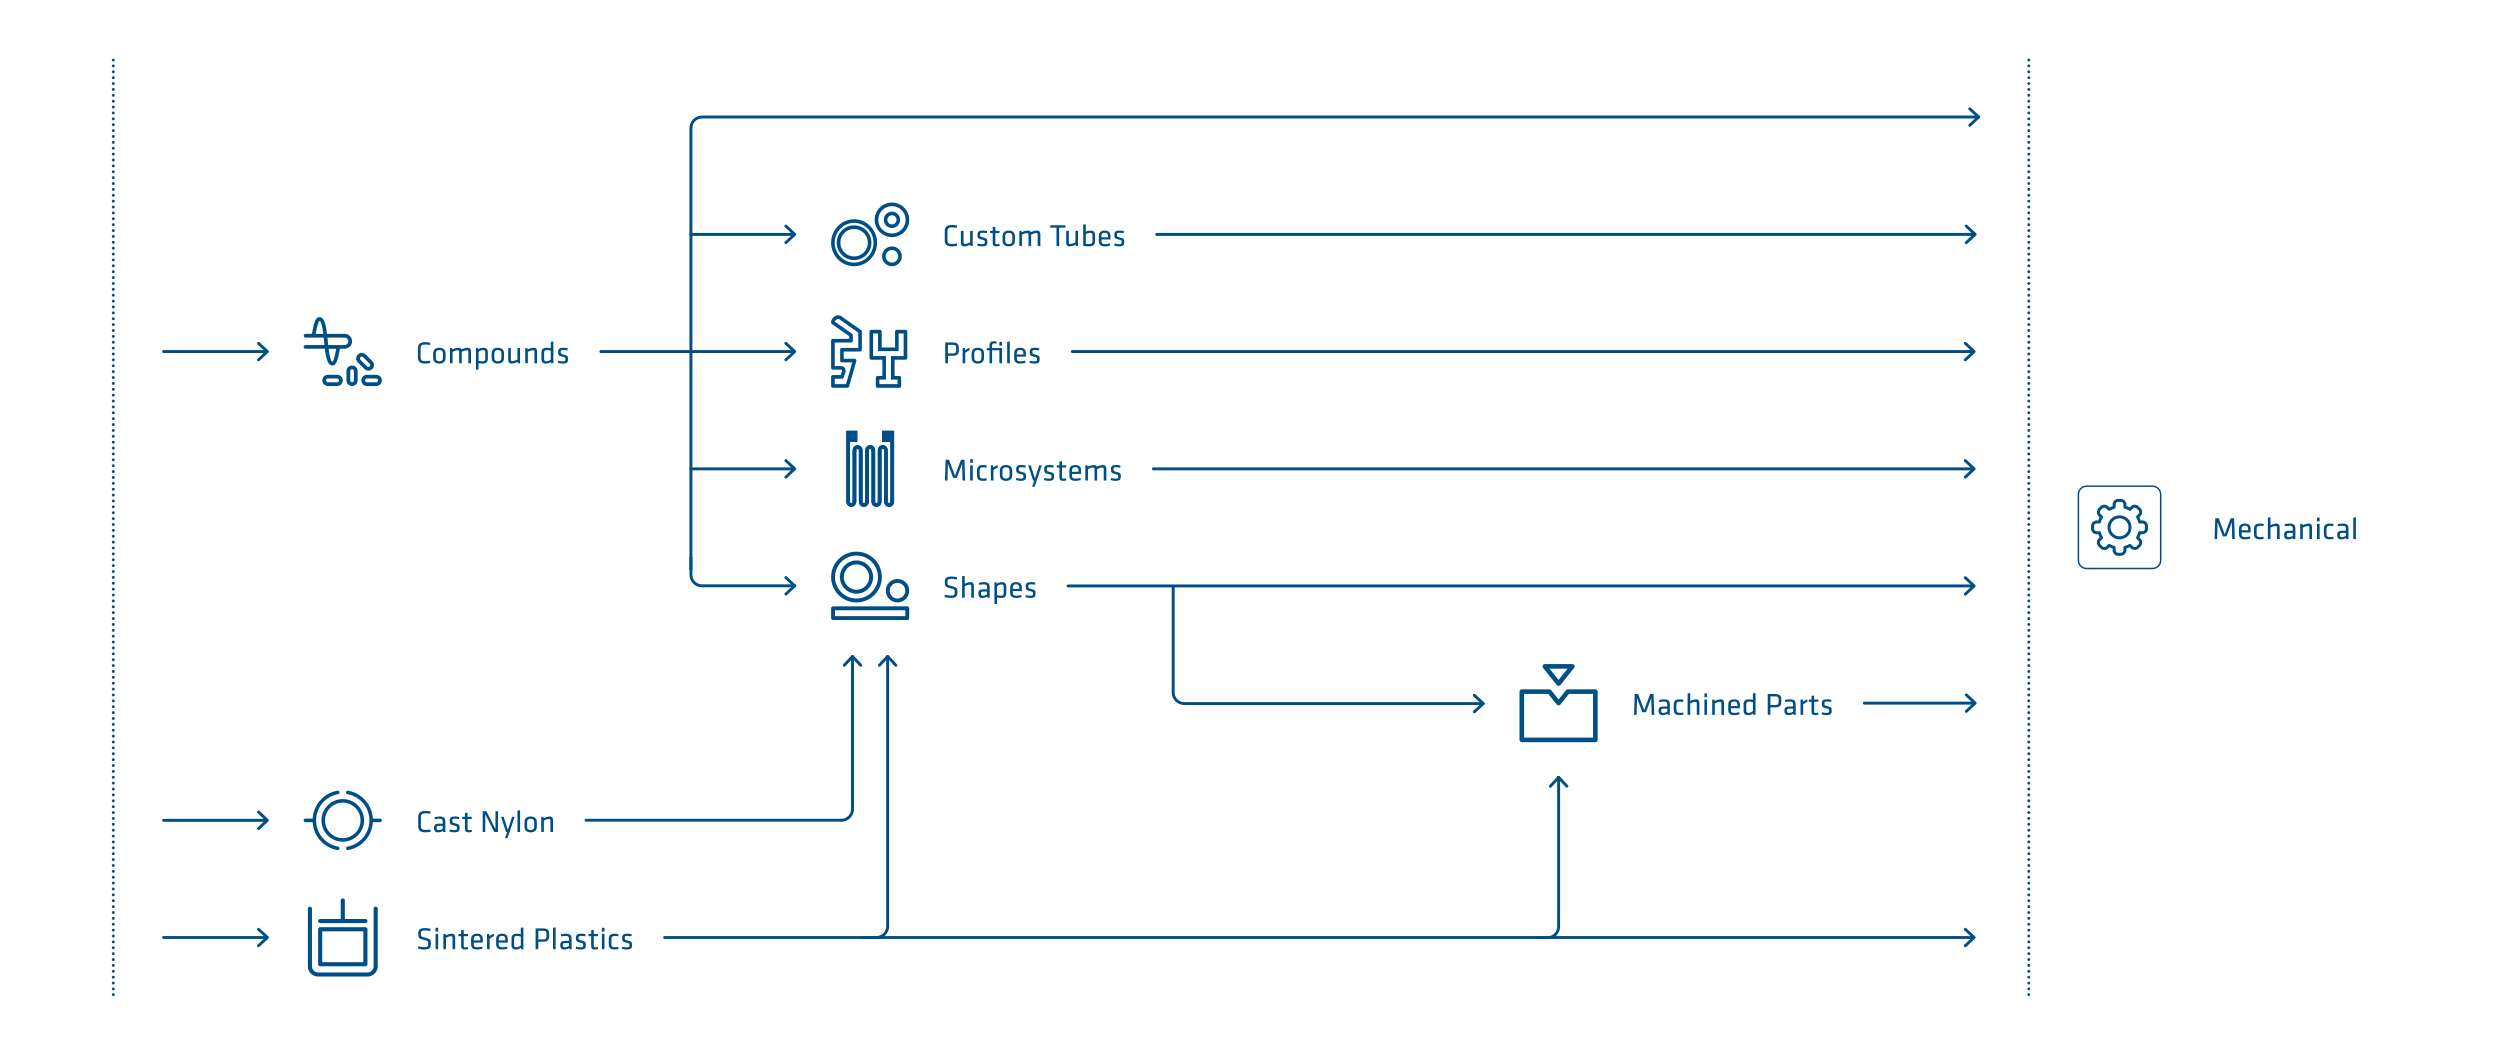 <svg id="Ebene_1" data-name="Ebene 1" xmlns="http://www.w3.org/2000/svg" viewBox="0 0 1280 540"><defs><clipPath id="clippath"><path class="cls-8" d="M33-160h1280v800H33z"/></clipPath><clipPath id="clippath-5"><path class="cls-8" d="M33-160h1280v800H33z"/></clipPath><clipPath id="clippath-6"><path class="cls-8" d="M451.64 220.5v5.79h4.23v30.54c-.01.5-.33.73-.65.73s-.64-.18-.65-.77V230.7c0-.08-.03-.15-.05-.22h.05c-.06-1.44-1.18-2.59-2.57-2.59s-2.51 1.15-2.57 2.59h.05c-.02.07-.05.13-.05.2v26.12h-.04c0 .51-.33.75-.65.75s-.64-.18-.65-.77v-26.09c0-.08-.03-.15-.05-.22h.05c-.06-1.44-1.18-2.59-2.57-2.59s-2.51 1.15-2.57 2.59h.05c-.02.07-.05.13-.05.2v26.11c0 .51-.33.75-.65.75s-.64-.18-.65-.77v-26.1c0-.07-.03-.14-.05-.2h.05c-.06-1.44-1.18-2.59-2.57-2.59s-2.51 1.15-2.57 2.59h.04c-.02.07-.05.13-.05.2v26.13c-.01.5-.33.74-.65.74s-.64-.18-.65-.77.01-.03.01-.05v-30.45h3.73v-5.79h-5.62V257.19c.2 1.29 1.26 2.28 2.54 2.28s2.37-1.03 2.54-2.35c.01-.05.03-.09.03-.14v-26.31s-.02-.07-.02-.11h.02c0-.51.33-.75.65-.75s.64.18.65.77h.02s-.02.06-.02.09v26.31l.03.14c.17 1.32 1.23 2.36 2.54 2.36s2.34-1 2.53-2.29c.02-.07.05-.13.05-.2v-26.31l-.03-.11h.02c0-.51.33-.75.66-.75s.64.18.65.77h.03s-.02.07-.02.11v26.31c0 .06.02.12.04.18.19 1.3 1.24 2.3 2.53 2.3s2.26-.92 2.51-2.14c.06-.11.1-.23.1-.35v-26.31s-.02-.07-.02-.11h.02c0-.51.33-.75.66-.75s.64.18.65.77h.03s-.03.07-.03.11v26.31c0 .06.03.12.04.18.19 1.3 1.24 2.3 2.53 2.3s2.34-.99 2.54-2.28V220.5h-6.11Z"/></clipPath><clipPath id="clippath-7"><path class="cls-8" d="M155.5 404.75h40v30.51h-40z"/></clipPath><clipPath id="clippath-8"><path class="cls-8" d="M157.61 460h35.79v40h-35.79z"/></clipPath><clipPath id="clippath-9"><path class="cls-8" d="M425.52 103.7h40v32.59h-40z"/></clipPath><clipPath id="clippath-10"><path class="cls-8" d="M425.52 161.45h39v37.09h-39z"/></clipPath><clipPath id="clippath-11"><path class="cls-8" d="M425.52 282.45h40v35h-40z"/></clipPath><clipPath id="clippath-12"><path class="cls-8" d="M1063.75 248.55h42.91v42.91h-42.91z"/></clipPath><clipPath id="clippath-13"><path class="cls-8" d="M33-160h1280v800H33z"/></clipPath><clipPath id="clippath-14"><path class="cls-8" d="M155.5 162.38h40v35.24h-40z"/></clipPath><clipPath id="clippath-15"><path class="cls-8" d="M778 340h40v40h-40z"/></clipPath><clipPath id="clippath-16"><path class="cls-8" d="M33-160h1280v800H33z"/></clipPath><style>.cls-5{fill:#005086}.cls-10,.cls-7,.cls-8{fill:none}.cls-10,.cls-7{stroke:#004e86;stroke-linecap:round;stroke-width:1.5px;stroke-linejoin:round}.cls-10{stroke-dasharray:0 3.01}.cls-19{fill:#004e86}</style></defs><g style="clip-path:url(#clippath)"><path class="cls-7" d="M441.49 480h7.32c3.13 0 5.67-2.54 5.67-5.67V336.1"/><path class="cls-7" d="m450.25 340.64 4.23-4.54 4.22 4.54M353.75 291.4V65.59c0-3.13 2.54-5.67 5.67-5.67h653.64"/><path class="cls-7" d="m1008.51 64.15 4.55-4.23-4.55-4.22"/></g><path class="cls-19" d="M215.51 422.94c0 1.49.58 1.97 2.32 1.97.64 0 1.68-.08 2.5-.22l.14 1.18c-.77.18-1.89.29-2.69.29-2.61 0-3.65-1.12-3.65-3.14v-4.71c0-2.02 1.04-3.14 3.65-3.14.8 0 1.92.11 2.69.29l-.14 1.18c-.82-.14-1.86-.22-2.5-.22-1.74 0-2.32.48-2.32 1.97v4.55ZM228.01 426h-1.14l-.08-.58c-.69.48-1.58.74-2.53.74-1.46 0-2.06-.86-2.06-2.24 0-1.62.82-2.19 2.39-2.19h2.08v-1.22c0-.98-.43-1.31-1.7-1.31-.75 0-1.73.13-2.34.26l-.14-1.07c.74-.19 1.73-.34 2.56-.34 2.22 0 2.96.86 2.96 2.53v5.43Zm-1.35-3.15h-1.98c-.83 0-1.14.26-1.14 1.04s.14 1.12 1.1 1.12c.67 0 1.42-.26 2.02-.64v-1.52ZM232.61 426.16c-.8 0-1.86-.18-2.48-.42l.18-1.06c.67.19 1.55.32 2.23.32 1.23 0 1.44-.22 1.44-1.06s-.06-.93-1.63-1.31c-1.94-.48-2.11-.88-2.11-2.5 0-1.44.64-2.1 2.69-2.1.75 0 1.57.1 2.21.27l-.1 1.1c-.66-.13-1.52-.22-2.16-.22-1.15 0-1.31.27-1.31.98 0 .86.02 1.02 1.33 1.34 2.24.56 2.42.83 2.42 2.38s-.46 2.26-2.69 2.26ZM241.62 425.87c-.48.18-1.06.29-1.63.29-1.31 0-1.94-.48-1.94-1.78v-5.06h-1.38v-1.12h1.38v-1.92l1.34-.19v2.11h2.21l-.11 1.12h-2.1v4.83c0 .58.08.86.8.86.37 0 .75-.06 1.25-.19l.18 1.04ZM248.45 416.92V426h-1.31v-10.66h1.89l4.64 9.12v-9.12h1.31V426h-1.89l-4.64-9.08ZM259.64 426h-.56l-2.53-7.79h1.33l2.13 6.72 2.16-6.72h1.33l-2.58 7.79-1.1 3.15h-1.26l1.09-3.15ZM264.95 426v-10.98l1.34-.19V426h-1.34ZM271.7 426.16c-2.27 0-3.17-1.3-3.17-2.93v-2.26c0-1.63.9-2.93 3.17-2.93s3.17 1.3 3.17 2.93v2.26c0 1.63-.9 2.93-3.17 2.93Zm0-6.95c-1.22 0-1.82.58-1.82 1.71v2.35c0 1.14.61 1.71 1.82 1.71s1.82-.58 1.82-1.71v-2.35c0-1.14-.61-1.71-1.82-1.71ZM281.81 426v-5.95c0-.51-.26-.72-.75-.72-.58 0-1.78.35-2.61.78V426h-1.34v-7.79h1.09l.13.67c.86-.42 2.21-.83 3.14-.83 1.25 0 1.7.78 1.7 1.98V426h-1.34ZM217.14 486.16c-1.02 0-2.26-.19-3.17-.56l.22-1.12c.98.3 2 .46 2.98.46 1.71 0 2.06-.45 2.06-1.66 0-1.44-.02-1.57-2.21-2.07-2.58-.58-2.88-1.07-2.88-3.28 0-1.86.77-2.75 3.41-2.75.93 0 2.03.13 2.88.35l-.11 1.17c-.85-.19-1.86-.3-2.74-.3-1.74 0-2.06.35-2.06 1.58 0 1.47 0 1.54 2.11 2.07 2.83.7 2.98 1.12 2.98 3.2 0 1.86-.54 2.91-3.47 2.91ZM223.01 476.96v-1.94h1.34v1.94h-1.34Zm0 9.04v-7.79h1.34V486h-1.34ZM231.7 486v-5.95c0-.51-.26-.72-.75-.72-.58 0-1.78.35-2.61.78V486H227v-7.79h1.09l.13.67c.86-.42 2.21-.83 3.14-.83 1.25 0 1.7.78 1.7 1.98V486h-1.34ZM239.67 485.87c-.48.18-1.06.29-1.63.29-1.31 0-1.94-.48-1.94-1.78v-5.06h-1.38v-1.12h1.38v-1.92l1.34-.19v2.11h2.21l-.11 1.12h-2.1v4.83c0 .58.08.86.8.86.37 0 .75-.06 1.25-.19l.18 1.04ZM244.39 485.01c.77 0 1.62-.14 2.47-.37l.18 1.07c-.74.27-1.78.45-2.75.45-2.31 0-3.09-1.1-3.09-2.87v-2.34c0-1.62.74-2.91 3.06-2.91s2.93 1.33 2.93 2.95v1.63h-4.64v.66c0 1.23.34 1.73 1.86 1.73Zm-1.86-3.51h3.35v-.64c0-1.09-.37-1.7-1.63-1.7s-1.71.61-1.71 1.7v.64ZM252.93 479.28c-.74.35-1.58.9-2.23 1.34V486h-1.34v-7.79h1.17l.08 1.09c.58-.45 1.38-.93 2.15-1.25l.18 1.23ZM257.2 485.01c.77 0 1.62-.14 2.47-.37l.18 1.07c-.74.27-1.78.45-2.75.45-2.31 0-3.09-1.1-3.09-2.87v-2.34c0-1.62.74-2.91 3.06-2.91s2.93 1.33 2.93 2.95v1.63h-4.64v.66c0 1.23.34 1.73 1.86 1.73Zm-1.85-3.51h3.35v-.64c0-1.09-.37-1.7-1.63-1.7s-1.71.61-1.71 1.7v.64ZM261.89 480.59c0-1.55.7-2.54 2.53-2.54.69 0 1.6.11 2.22.24v-3.27l1.34-.19V486h-1.14l-.11-.7c-.64.51-1.55.86-2.58.86-1.54 0-2.27-.82-2.27-2.38v-3.19Zm4.75-1.12c-.72-.14-1.6-.24-2.14-.24-.9 0-1.26.42-1.26 1.36v3.19c0 .8.26 1.2 1.2 1.2.77 0 1.63-.42 2.21-.93v-4.58ZM274.23 475.34h3.86c2.29 0 3.09.99 3.09 2.62v1.58c0 1.65-.8 2.64-3.09 2.64h-2.48v3.81h-1.38v-10.66Zm3.81 1.23h-2.43v4.39h2.43c1.31 0 1.76-.37 1.76-1.41v-1.57c0-1.06-.45-1.41-1.76-1.41ZM283.14 486v-10.98l1.34-.19V486h-1.34ZM292.64 486h-1.14l-.08-.58c-.69.48-1.58.74-2.53.74-1.46 0-2.06-.86-2.06-2.24 0-1.62.82-2.19 2.39-2.19h2.08v-1.22c0-.98-.43-1.31-1.7-1.31-.75 0-1.73.13-2.34.26l-.14-1.07c.74-.19 1.73-.34 2.56-.34 2.22 0 2.96.86 2.96 2.53v5.43Zm-1.34-3.15h-1.98c-.83 0-1.14.26-1.14 1.04s.14 1.12 1.1 1.12c.67 0 1.42-.26 2.02-.64v-1.52ZM297.25 486.16c-.8 0-1.86-.18-2.48-.42l.18-1.06c.67.19 1.55.32 2.23.32 1.23 0 1.44-.22 1.44-1.06s-.06-.93-1.63-1.31c-1.94-.48-2.11-.88-2.11-2.5 0-1.44.64-2.1 2.69-2.1.75 0 1.57.1 2.21.27l-.1 1.1c-.66-.13-1.52-.22-2.16-.22-1.15 0-1.31.27-1.31.98 0 .86.02 1.02 1.33 1.34 2.24.56 2.42.83 2.42 2.38s-.46 2.26-2.69 2.26ZM306.24 485.87c-.48.18-1.06.29-1.63.29-1.31 0-1.94-.48-1.94-1.78v-5.06h-1.38v-1.12h1.38v-1.92l1.34-.19v2.11h2.21l-.11 1.12h-2.1v4.83c0 .58.08.86.8.86.37 0 .75-.06 1.25-.19l.18 1.04ZM308.16 476.96v-1.94h1.34v1.94h-1.34Zm0 9.04v-7.79h1.34V486h-1.34ZM311.67 483.33v-2.45c0-1.79.67-2.83 3.11-2.83.69 0 1.46.11 1.86.24l-.11 1.12c-.61-.13-1.17-.18-1.71-.18-1.34 0-1.79.38-1.79 1.6v2.54c0 1.22.45 1.6 1.79 1.6.54 0 1.1-.05 1.71-.18l.13 1.12c-.4.13-1.18.24-1.87.24-2.5 0-3.11-1.04-3.11-2.83ZM320.91 486.16c-.8 0-1.86-.18-2.48-.42l.18-1.06c.67.19 1.55.32 2.23.32 1.23 0 1.44-.22 1.44-1.06s-.06-.93-1.63-1.31c-1.94-.48-2.11-.88-2.11-2.5 0-1.44.64-2.1 2.69-2.1.75 0 1.57.1 2.21.27l-.1 1.1c-.66-.13-1.52-.22-2.16-.22-1.15 0-1.31.27-1.31.98 0 .86.02 1.02 1.33 1.34 2.24.56 2.42.83 2.42 2.38s-.46 2.26-2.69 2.26ZM486.73 306.16c-1.02 0-2.26-.19-3.17-.56l.22-1.12c.98.3 2 .46 2.98.46 1.71 0 2.06-.45 2.06-1.66 0-1.44-.02-1.57-2.21-2.07-2.58-.58-2.88-1.07-2.88-3.28 0-1.86.77-2.75 3.41-2.75.93 0 2.03.13 2.88.35l-.11 1.17c-.85-.19-1.86-.3-2.74-.3-1.74 0-2.06.35-2.06 1.58 0 1.47 0 1.54 2.11 2.07 2.83.7 2.98 1.12 2.98 3.2 0 1.86-.54 2.91-3.47 2.91ZM497.29 306v-5.95c0-.51-.26-.72-.75-.72-.58 0-1.78.37-2.61.8V306h-1.34v-10.98l1.34-.19v4.03c.86-.42 2.1-.82 3.01-.82 1.25 0 1.7.78 1.7 1.98v5.97h-1.34ZM506.71 306h-1.14l-.08-.58c-.69.48-1.58.74-2.53.74-1.46 0-2.06-.86-2.06-2.24 0-1.62.82-2.19 2.39-2.19h2.08v-1.22c0-.98-.43-1.31-1.7-1.31-.75 0-1.73.13-2.34.26l-.14-1.07c.74-.19 1.73-.34 2.56-.34 2.23 0 2.96.86 2.96 2.53v5.43Zm-1.35-3.15h-1.98c-.83 0-1.14.26-1.14 1.04s.14 1.12 1.1 1.12c.67 0 1.42-.26 2.02-.64v-1.52ZM515.24 303.62c0 1.55-.7 2.54-2.53 2.54-.69 0-1.6-.11-2.23-.24v3.23l-1.34.19V298.2h1.14l.11.7c.64-.51 1.55-.86 2.58-.86 1.54 0 2.27.82 2.27 2.38v3.19Zm-4.76 1.12c.72.14 1.6.24 2.15.24.9 0 1.26-.42 1.26-1.36v-3.19c0-.8-.26-1.2-1.2-1.2-.77 0-1.63.42-2.21.93v4.58ZM520.39 305.01c.77 0 1.62-.14 2.47-.37l.18 1.07c-.74.27-1.78.45-2.75.45-2.31 0-3.09-1.1-3.09-2.87v-2.34c0-1.62.74-2.91 3.06-2.91s2.93 1.33 2.93 2.95v1.63h-4.64v.66c0 1.23.34 1.73 1.86 1.73Zm-1.86-3.51h3.35v-.64c0-1.09-.37-1.7-1.63-1.7s-1.71.61-1.71 1.7v.64ZM527.52 306.16c-.8 0-1.86-.18-2.48-.42l.18-1.06c.67.19 1.55.32 2.23.32 1.23 0 1.44-.22 1.44-1.06s-.06-.93-1.63-1.31c-1.94-.48-2.11-.88-2.11-2.5 0-1.44.64-2.1 2.69-2.1.75 0 1.57.1 2.21.27l-.1 1.1c-.66-.13-1.52-.22-2.16-.22-1.15 0-1.31.27-1.31.98 0 .86.02 1.02 1.33 1.34 2.24.56 2.42.83 2.42 2.38s-.46 2.26-2.69 2.26ZM485.33 237.4l-.21 8.64h-1.33l.37-10.66h1.74l3.07 8.24 3.07-8.24h1.74l.37 10.66h-1.33l-.21-8.64-2.72 7.27h-1.86l-2.72-7.27ZM496.72 237v-1.94h1.34V237h-1.34Zm0 9.05v-7.79h1.34v7.79h-1.34ZM500.23 243.38v-2.45c0-1.79.67-2.83 3.11-2.83.69 0 1.46.11 1.86.24l-.11 1.12c-.61-.13-1.17-.18-1.71-.18-1.34 0-1.79.38-1.79 1.6v2.54c0 1.22.45 1.6 1.79 1.6.54 0 1.1-.05 1.71-.18l.13 1.12c-.4.13-1.18.24-1.87.24-2.5 0-3.11-1.04-3.11-2.83ZM510.88 239.33c-.74.35-1.58.9-2.23 1.34v5.38h-1.34v-7.79h1.17l.08 1.09c.58-.45 1.38-.93 2.15-1.25l.18 1.23ZM515.09 246.21c-2.27 0-3.17-1.3-3.17-2.93v-2.26c0-1.63.9-2.93 3.17-2.93s3.17 1.3 3.17 2.93v2.26c0 1.63-.9 2.93-3.17 2.93Zm0-6.95c-1.22 0-1.82.58-1.82 1.71v2.35c0 1.14.61 1.71 1.82 1.71s1.82-.58 1.82-1.71v-2.35c0-1.14-.61-1.71-1.82-1.71ZM522.64 246.21c-.8 0-1.86-.18-2.48-.42l.18-1.06c.67.19 1.55.32 2.23.32 1.23 0 1.44-.22 1.44-1.06s-.06-.93-1.63-1.31c-1.94-.48-2.11-.88-2.11-2.5 0-1.44.64-2.1 2.69-2.1.75 0 1.57.1 2.21.27l-.1 1.1c-.66-.13-1.52-.22-2.16-.22-1.15 0-1.31.27-1.31.98 0 .86.02 1.02 1.33 1.34 2.24.56 2.42.83 2.42 2.38s-.46 2.26-2.69 2.26ZM529.52 246.05h-.56l-2.53-7.79h1.33l2.13 6.72 2.16-6.72h1.33l-2.58 7.79-1.1 3.15h-1.26l1.09-3.15ZM536.98 246.21c-.8 0-1.86-.18-2.48-.42l.18-1.06c.67.19 1.55.32 2.23.32 1.23 0 1.44-.22 1.44-1.06s-.06-.93-1.63-1.31c-1.94-.48-2.11-.88-2.11-2.5 0-1.44.64-2.1 2.69-2.1.75 0 1.57.1 2.21.27l-.1 1.1c-.66-.13-1.52-.22-2.16-.22-1.15 0-1.31.27-1.31.98 0 .86.02 1.02 1.33 1.34 2.24.56 2.42.83 2.42 2.38s-.46 2.26-2.69 2.26ZM545.99 245.92c-.48.18-1.06.29-1.63.29-1.31 0-1.94-.48-1.94-1.78v-5.06h-1.38v-1.12h1.38v-1.92l1.34-.19v2.11h2.21l-.11 1.12h-2.1v4.83c0 .58.08.86.8.86.37 0 .75-.06 1.25-.19l.18 1.04ZM550.71 245.06c.77 0 1.62-.14 2.47-.37l.18 1.07c-.74.27-1.78.45-2.75.45-2.31 0-3.09-1.1-3.09-2.87V241c0-1.62.74-2.91 3.06-2.91s2.93 1.33 2.93 2.95v1.63h-4.64v.66c0 1.23.34 1.73 1.86 1.73Zm-1.86-3.51h3.35v-.64c0-1.09-.37-1.7-1.63-1.7s-1.71.61-1.71 1.7v.64ZM565.09 246.05v-5.95c0-.51-.26-.72-.75-.72-.64 0-1.78.35-2.61.78v5.89h-1.34v-5.95c0-.51-.26-.72-.75-.72-.58 0-1.78.35-2.61.78v5.89h-1.34v-7.79h1.09l.13.67c.86-.42 2.21-.83 3.14-.83.8 0 1.26.3 1.49.83.93-.45 2.24-.83 3.22-.83 1.25 0 1.7.78 1.7 1.98v5.97h-1.34ZM571.16 246.21c-.8 0-1.86-.18-2.48-.42l.18-1.06c.67.19 1.55.32 2.23.32 1.23 0 1.44-.22 1.44-1.06s-.06-.93-1.63-1.31c-1.94-.48-2.11-.88-2.11-2.5 0-1.44.64-2.1 2.69-2.1.75 0 1.57.1 2.21.27l-.1 1.1c-.66-.13-1.52-.22-2.16-.22-1.15 0-1.31.27-1.31.98 0 .86.02 1.02 1.33 1.34 2.24.56 2.42.83 2.42 2.38s-.46 2.26-2.69 2.26ZM483.96 175.34h3.86c2.29 0 3.09.99 3.09 2.62v1.58c0 1.65-.8 2.64-3.09 2.64h-2.48v3.81h-1.38v-10.66Zm3.81 1.23h-2.43v4.39h2.43c1.31 0 1.76-.37 1.76-1.41v-1.57c0-1.06-.45-1.41-1.76-1.41ZM496.44 179.28c-.74.35-1.58.9-2.23 1.34V186h-1.34v-7.79h1.17l.08 1.09c.58-.45 1.38-.93 2.15-1.25l.18 1.23ZM500.65 186.16c-2.27 0-3.17-1.3-3.17-2.93v-2.26c0-1.63.9-2.93 3.17-2.93s3.17 1.3 3.17 2.93v2.26c0 1.63-.9 2.93-3.17 2.93Zm0-6.95c-1.22 0-1.82.58-1.82 1.71v2.35c0 1.14.61 1.71 1.82 1.71s1.82-.58 1.82-1.71v-2.35c0-1.14-.61-1.71-1.82-1.71ZM511.69 186v-6.67h-3.73V186h-1.34v-6.67h-1.38v-1.12h1.38v-1.44c0-1.38.77-2.06 2.21-2.06.51 0 .96.06 1.46.21l-.11 1.04c-.42-.08-.83-.13-1.17-.13-.83 0-1.04.29-1.04 1.07v1.31h5.07V186h-1.34Zm0-9.04v-1.94h1.34v1.94h-1.34ZM515.67 186v-10.98l1.34-.19V186h-1.34ZM522.45 185.01c.77 0 1.62-.14 2.47-.37l.18 1.07c-.74.27-1.78.45-2.75.45-2.31 0-3.09-1.1-3.09-2.87v-2.34c0-1.62.74-2.91 3.06-2.91s2.93 1.33 2.93 2.94v1.63h-4.64v.66c0 1.23.34 1.73 1.86 1.73Zm-1.85-3.51h3.35v-.64c0-1.09-.37-1.7-1.63-1.7s-1.71.61-1.71 1.7v.64ZM529.59 186.16c-.8 0-1.86-.18-2.48-.42l.18-1.06c.67.19 1.55.32 2.23.32 1.23 0 1.44-.22 1.44-1.06s-.06-.93-1.63-1.31c-1.94-.48-2.11-.88-2.11-2.5 0-1.44.64-2.1 2.69-2.1.75 0 1.57.1 2.21.27l-.1 1.1c-.66-.13-1.52-.22-2.16-.22-1.15 0-1.31.27-1.31.98 0 .86.02 1.02 1.33 1.34 2.24.56 2.42.83 2.42 2.39s-.46 2.26-2.69 2.26ZM485.09 122.94c0 1.49.58 1.97 2.32 1.97.64 0 1.68-.08 2.5-.22l.14 1.18c-.77.18-1.89.29-2.69.29-2.61 0-3.65-1.12-3.65-3.14v-4.71c0-2.02 1.04-3.14 3.65-3.14.8 0 1.92.11 2.69.29l-.14 1.18c-.82-.14-1.86-.22-2.5-.22-1.74 0-2.32.48-2.32 1.97v4.55ZM493.33 118.21v5.95c0 .51.26.72.75.72.58 0 1.78-.35 2.61-.78v-5.89h1.34V126h-1.09l-.13-.67c-.86.42-2.21.83-3.14.83-1.25 0-1.7-.78-1.7-1.98v-5.97h1.34ZM502.84 126.16c-.8 0-1.86-.18-2.48-.42l.18-1.06c.67.19 1.55.32 2.23.32 1.23 0 1.44-.22 1.44-1.06s-.06-.93-1.63-1.31c-1.94-.48-2.11-.88-2.11-2.5 0-1.44.64-2.1 2.69-2.1.75 0 1.57.1 2.21.27l-.1 1.1c-.66-.13-1.52-.22-2.16-.22-1.15 0-1.31.27-1.31.98 0 .86.02 1.02 1.33 1.34 2.24.56 2.42.83 2.42 2.39s-.46 2.26-2.69 2.26ZM511.83 125.87c-.48.18-1.06.29-1.63.29-1.31 0-1.94-.48-1.94-1.78v-5.06h-1.38v-1.12h1.38v-1.92l1.34-.19v2.11h2.21l-.11 1.12h-2.1v4.83c0 .58.08.86.8.86.37 0 .75-.06 1.25-.19l.18 1.04ZM516.48 126.16c-2.27 0-3.17-1.3-3.17-2.93v-2.26c0-1.63.9-2.93 3.17-2.93s3.17 1.3 3.17 2.93v2.26c0 1.63-.9 2.93-3.17 2.93Zm0-6.95c-1.22 0-1.82.58-1.82 1.71v2.35c0 1.14.61 1.71 1.82 1.71s1.82-.58 1.82-1.71v-2.35c0-1.14-.61-1.71-1.82-1.71ZM531.3 126v-5.95c0-.51-.26-.72-.75-.72-.64 0-1.78.35-2.61.78V126h-1.34v-5.95c0-.51-.26-.72-.75-.72-.58 0-1.78.35-2.61.78V126h-1.34v-7.79h1.09l.13.67c.86-.42 2.21-.83 3.14-.83.8 0 1.26.3 1.49.83.93-.45 2.24-.83 3.22-.83 1.25 0 1.7.78 1.7 1.98V126h-1.34ZM540.93 116.57h-3.19v-1.23h7.75v1.23h-3.19V126h-1.38v-9.43ZM547.25 118.21v5.95c0 .51.26.72.75.72.58 0 1.78-.35 2.61-.78v-5.89h1.34V126h-1.09l-.13-.67c-.86.42-2.21.83-3.14.83-1.25 0-1.7-.78-1.7-1.98v-5.97h1.34ZM560.69 123.25c0 1.78-.64 2.91-3.31 2.91-.72 0-1.89-.1-2.78-.3v-10.84l1.34-.19v3.76c.54-.29 1.47-.54 2.46-.54 1.62 0 2.29.94 2.29 2.43v2.77Zm-4.75 1.61c.53.08 1.06.11 1.54.11 1.58 0 1.87-.64 1.87-1.68v-2.87c0-.8-.35-1.2-1.26-1.2-.69 0-1.62.34-2.15.59v5.04ZM565.78 125.01c.77 0 1.62-.14 2.47-.37l.18 1.07c-.74.27-1.78.45-2.75.45-2.31 0-3.09-1.1-3.09-2.87v-2.34c0-1.62.74-2.91 3.06-2.91s2.93 1.33 2.93 2.94v1.63h-4.64v.66c0 1.23.34 1.73 1.86 1.73Zm-1.86-3.51h3.35v-.64c0-1.09-.37-1.7-1.63-1.7s-1.71.61-1.71 1.7v.64ZM572.92 126.16c-.8 0-1.86-.18-2.48-.42l.18-1.06c.67.19 1.55.32 2.23.32 1.23 0 1.44-.22 1.44-1.06s-.06-.93-1.63-1.31c-1.94-.48-2.11-.88-2.11-2.5 0-1.44.64-2.1 2.69-2.1.75 0 1.57.1 2.21.27l-.1 1.1c-.66-.13-1.52-.22-2.16-.22-1.15 0-1.31.27-1.31.98 0 .86.02 1.02 1.33 1.34 2.24.56 2.42.83 2.42 2.39s-.46 2.26-2.69 2.26ZM1135.39 267.36l-.21 8.64h-1.33l.37-10.66h1.75l3.07 8.24 3.07-8.24h1.74l.37 10.66h-1.33l-.21-8.64-2.72 7.27h-1.86l-2.72-7.27ZM1149.55 275.01c.77 0 1.62-.14 2.46-.37l.18 1.07c-.74.27-1.78.45-2.75.45-2.3 0-3.09-1.1-3.09-2.87v-2.34c0-1.62.74-2.91 3.06-2.91s2.93 1.33 2.93 2.95v1.63h-4.64v.66c0 1.23.34 1.73 1.86 1.73Zm-1.86-3.51h3.35v-.64c0-1.09-.37-1.7-1.63-1.7s-1.71.61-1.71 1.7v.64ZM1154.04 273.33v-2.45c0-1.79.67-2.83 3.1-2.83.69 0 1.46.11 1.86.24l-.11 1.12c-.61-.13-1.17-.18-1.71-.18-1.34 0-1.79.38-1.79 1.6v2.54c0 1.22.45 1.6 1.79 1.6.54 0 1.1-.05 1.71-.18l.13 1.12c-.4.13-1.18.24-1.87.24-2.5 0-3.1-1.04-3.1-2.83ZM1165.84 276v-5.95c0-.51-.26-.72-.75-.72-.58 0-1.78.37-2.61.8V276h-1.34v-10.98l1.34-.19v4.03c.86-.42 2.1-.82 3.01-.82 1.25 0 1.7.78 1.7 1.98v5.97h-1.34ZM1175.26 276h-1.14l-.08-.58c-.69.48-1.58.74-2.53.74-1.46 0-2.07-.86-2.07-2.24 0-1.62.82-2.19 2.38-2.19h2.08v-1.22c0-.98-.43-1.31-1.7-1.31-.75 0-1.73.13-2.34.26l-.14-1.07c.74-.19 1.73-.34 2.56-.34 2.22 0 2.96.86 2.96 2.53v5.43Zm-1.34-3.15h-1.98c-.83 0-1.14.26-1.14 1.04s.14 1.12 1.1 1.12c.67 0 1.42-.26 2.02-.64v-1.52ZM1182.41 276v-5.95c0-.51-.26-.72-.75-.72-.58 0-1.78.35-2.61.78V276h-1.34v-7.79h1.09l.13.67c.86-.42 2.21-.83 3.14-.83 1.25 0 1.7.78 1.7 1.98V276h-1.34ZM1186.31 266.96v-1.94h1.34v1.94h-1.34Zm0 9.04v-7.79h1.34V276h-1.34ZM1189.82 273.33v-2.45c0-1.79.67-2.83 3.1-2.83.69 0 1.46.11 1.86.24l-.11 1.12c-.61-.13-1.17-.18-1.71-.18-1.34 0-1.79.38-1.79 1.6v2.54c0 1.22.45 1.6 1.79 1.6.54 0 1.1-.05 1.71-.18l.13 1.12c-.4.13-1.18.24-1.87.24-2.5 0-3.1-1.04-3.1-2.83ZM1202.44 276h-1.14l-.08-.58c-.69.48-1.58.74-2.53.74-1.46 0-2.07-.86-2.07-2.24 0-1.62.82-2.19 2.38-2.19h2.08v-1.22c0-.98-.43-1.31-1.7-1.31-.75 0-1.73.13-2.34.26l-.14-1.07c.74-.19 1.73-.34 2.56-.34 2.22 0 2.96.86 2.96 2.53v5.43Zm-1.34-3.15h-1.98c-.83 0-1.14.26-1.14 1.04s.14 1.12 1.1 1.12c.67 0 1.42-.26 2.02-.64v-1.52ZM1204.87 276v-10.98l1.34-.19V276h-1.34Z"/><path class="cls-7" d="M590.54 240.05h420.22M1006.22 235.83l4.54 4.22-4.54 4.22"/><path class="cls-10" d="M1038.75 33.76v473.99"/><path class="cls-7" d="M1038.75 509.25h0m0-478.5h0"/><path class="cls-10" d="M58 33.76v473.99"/><path class="cls-7" d="M58 509.25h0m0-478.5h0M546.89 300h463.87M1006.22 295.78l4.54 4.22-4.54 4.22M549.02 180h461.74M1006.22 175.78l4.54 4.22-4.54 4.22M340.29 480h670.47M1006.22 475.78l4.54 4.22-4.54 4.22M83.75 480h53.15M132.36 475.78l4.54 4.22-4.54 4.22M83.75 420h53.15M132.36 415.78l4.54 4.22-4.54 4.22M353.75 180h53.15M402.36 175.78l4.54 4.22-4.54 4.22M353.75 120h53.15M402.36 115.78l4.54 4.22-4.54 4.22M353.79 240.05h53.11M402.36 235.83l4.54 4.22-4.54 4.22"/><path class="cls-19" d="M451.64 220.5v5.79h4.23v30.54c-.01.5-.33.73-.65.73s-.64-.18-.65-.77v-26.08c0-.08-.03-.15-.05-.22h.05c-.06-1.44-1.18-2.59-2.57-2.59s-2.51 1.15-2.57 2.59h.05c-.02.07-.05.13-.05.21v26.12h-.03c0 .51-.33.75-.66.75s-.64-.18-.65-.77v-26.08c0-.08-.03-.15-.05-.22h.05c-.06-1.44-1.18-2.59-2.57-2.59s-2.51 1.15-2.57 2.59h.05c-.02.07-.05.13-.05.21v26.12c0 .51-.33.75-.65.75s-.64-.18-.65-.77v-26.1c0-.07-.03-.14-.05-.2h.05c-.06-1.44-1.18-2.59-2.57-2.59s-2.51 1.15-2.57 2.59h.04c-.02.07-.05.13-.05.21v26.13c-.01.5-.33.74-.65.74s-.64-.18-.65-.77.01-.04.01-.05v-30.45h3.73v-5.79h-5.64v36.25c0 .06.02.11.03.16h-.03c.06 1.44 1.18 2.59 2.57 2.59 1.31 0 2.37-1.03 2.54-2.35 0-.05.03-.09.03-.14v-26.31s-.02-.07-.02-.11h.02c0-.51.33-.75.65-.75s.64.18.65.77h.02s-.02.06-.02.09v26.31l.03.14c.17 1.32 1.23 2.35 2.54 2.35s2.34-1 2.53-2.29c.02-.07.05-.13.05-.2v-26.31s-.02-.07-.02-.11h.02c0-.51.33-.75.65-.75s.64.18.65.77h.03s-.03.07-.03.11v26.31c0 .06.03.12.04.18.19 1.3 1.24 2.3 2.53 2.3s2.26-.92 2.51-2.14c.06-.11.1-.23.1-.35v-26.31l-.03-.11h.02c0-.51.33-.75.65-.75s.64.18.65.77h.03s-.03.07-.03.11v26.31c0 .06.03.12.04.18.19 1.3 1.24 2.3 2.53 2.3 1.38 0 2.51-1.15 2.57-2.59s0-.04 0-.05v-36.36h-6.14Z" style="clip-path:url(#clippath-5)"/><path class="cls-19" d="M451.62 220.5v5.79h4.22v30.54c0 .5-.33.73-.65.73s-.64-.18-.65-.76v-26.08c0-.08-.03-.15-.05-.22h.05c-.06-1.44-1.18-2.59-2.56-2.59s-2.5 1.15-2.56 2.59h.05c-.02.07-.05.13-.05.21v26.12h-.03c0 .51-.33.75-.65.75s-.64-.18-.65-.76v-26.08c0-.08-.03-.15-.05-.22h.05c-.06-1.44-1.18-2.59-2.56-2.59s-2.5 1.15-2.56 2.59h.05c-.02.07-.05.13-.05.21v26.12c0 .51-.33.75-.65.75s-.64-.18-.65-.76v-26.1c0-.07-.03-.14-.05-.2h.05c-.06-1.44-1.18-2.59-2.56-2.59s-2.5 1.15-2.56 2.59h.04c-.02.07-.05.13-.05.21v26.13c0 .5-.33.74-.65.74s-.64-.18-.65-.76 0-.04 0-.05v-30.45h3.72v-5.79h-5.63v36.25c0 .06.02.11.03.16h-.03c.06 1.44 1.18 2.59 2.56 2.59 1.3 0 2.36-1.03 2.53-2.35 0-.05.03-.09.03-.14v-26.31l-.03-.11h.02c0-.51.33-.75.65-.75s.64.18.65.77h.02s-.02.06-.02.09v26.31l.03.14c.17 1.32 1.23 2.35 2.53 2.35s2.33-1 2.52-2.29c.02-.07.05-.13.05-.2v-26.31s-.02-.07-.02-.11h.02c0-.51.33-.75.65-.75s.64.18.65.77h.03s-.03.07-.03.11v26.31c0 .06.03.12.04.18.19 1.3 1.24 2.3 2.52 2.3s2.25-.92 2.5-2.14c.06-.11.1-.23.1-.36v-26.31s-.02-.07-.02-.11h.02c0-.51.33-.75.65-.75s.64.18.65.77h.03s-.03.07-.03.11v26.31c0 .06.03.12.04.18.19 1.3 1.24 2.3 2.52 2.3 1.38 0 2.5-1.15 2.56-2.59s0-.04 0-.05v-36.36h-6.13Z" style="clip-path:url(#clippath-6)"/><path class="cls-7" d="M592.25 120h419.03M1006.74 115.78l4.54 4.22-4.54 4.22"/><g style="clip-path:url(#clippath-7)"><path class="cls-19" d="M175.5 430.95c-6.02 0-10.91-4.89-10.91-10.91s4.89-10.91 10.91-10.91 10.91 4.89 10.91 10.91-4.89 10.91-10.91 10.91m0-20c-5.01 0-9.09 4.08-9.09 9.09s4.08 9.09 9.09 9.09 9.09-4.08 9.09-9.09-4.08-9.09-9.09-9.09"/><path class="cls-19" d="M194.59 419.13h-3.68a15.404 15.404 0 0 0-12.69-14.29c-.5-.09-.97.24-1.05.74a.9.9 0 0 0 .73 1.05c6.51 1.16 11.23 6.8 11.23 13.41s-4.72 12.25-11.23 13.41a.909.909 0 0 0 .16 1.8c.05 0 .11 0 .16-.01 7.07-1.26 12.27-7.2 12.69-14.29h3.68c.5 0 .91-.41.91-.91s-.41-.91-.91-.91M173.09 406.63c.49-.09.82-.56.73-1.05a.915.915 0 0 0-1.05-.74c-7.07 1.26-12.27 7.2-12.69 14.29h-3.68c-.5 0-.91.41-.91.91s.41.91.91.91h3.68c.41 7.09 5.61 13.03 12.69 14.29.05 0 .11.01.16.01a.9.9 0 0 0 .89-.75.9.9 0 0 0-.73-1.05c-6.51-1.16-11.23-6.8-11.23-13.41s4.72-12.25 11.23-13.41"/></g><g style="clip-path:url(#clippath-8)"><path class="cls-19" d="M192.35 464.21c-.58 0-1.05.47-1.05 1.05v29.47c0 1.74-1.42 3.16-3.16 3.16h-25.26c-1.74 0-3.16-1.42-3.16-3.16v-29.47a1.05 1.05 0 1 0-2.1 0v29.47c0 2.9 2.36 5.26 5.26 5.26h25.26c2.9 0 5.26-2.36 5.26-5.26v-29.47c0-.58-.47-1.05-1.05-1.05"/><path class="cls-19" d="M163.93 494.74h23.16c.58 0 1.05-.47 1.05-1.05v-17.9c0-.58-.47-1.05-1.05-1.05h-23.16c-.58 0-1.05.47-1.05 1.05v17.9c0 .58.47 1.05 1.05 1.05m1.05-17.9h21.05v15.79h-21.05v-15.79ZM163.93 472.63h23.16a1.05 1.05 0 1 0 0-2.1h-10.53v-9.47a1.05 1.05 0 1 0-2.1 0v9.47h-10.53a1.05 1.05 0 1 0 0 2.1"/></g><g style="clip-path:url(#clippath-9)"><path class="cls-19" d="M456.68 121.4c-4.88 0-8.85-3.97-8.85-8.85s3.97-8.85 8.85-8.85 8.85 3.97 8.85 8.85-3.97 8.85-8.85 8.85m0-15.86c-3.86 0-7.01 3.14-7.01 7.01s3.14 7.01 7.01 7.01 7.01-3.14 7.01-7.01-3.14-7.01-7.01-7.01M456.68 136.3c-2.79 0-5.07-2.27-5.07-5.07s2.27-5.06 5.07-5.06 5.06 2.27 5.06 5.06-2.27 5.07-5.06 5.07m0-8.29c-1.78 0-3.22 1.45-3.22 3.22s1.45 3.22 3.22 3.22 3.22-1.45 3.22-3.22-1.45-3.22-3.22-3.22"/><path class="cls-19" d="M456.68 116.74c-2.31 0-4.19-1.88-4.19-4.19s1.88-4.19 4.19-4.19 4.19 1.88 4.19 4.19-1.88 4.19-4.19 4.19m0-6.53c-1.29 0-2.35 1.05-2.35 2.35s1.05 2.35 2.35 2.35 2.35-1.05 2.35-2.35-1.05-2.35-2.35-2.35M437.3 136.3c-6.49 0-11.77-5.39-11.77-12.02s5.28-12.02 11.77-12.02 11.77 5.39 11.77 12.02-5.28 12.02-11.77 12.02m0-22.2c-5.48 0-9.93 4.57-9.93 10.18s4.45 10.18 9.93 10.18 9.93-4.57 9.93-10.18-4.45-10.18-9.93-10.18"/><path class="cls-19" d="M437.3 133.16c-4.9 0-8.89-3.98-8.89-8.88s3.99-8.89 8.89-8.89 8.88 3.99 8.88 8.89-3.99 8.88-8.88 8.88m0-15.93c-3.88 0-7.04 3.16-7.04 7.04s3.16 7.04 7.04 7.04 7.04-3.16 7.04-7.04-3.16-7.04-7.04-7.04"/></g><g style="clip-path:url(#clippath-10)"><path class="cls-19" d="M433.87 198.55h-7.42c-.51 0-.93-.42-.93-.93v-4.64c0-.51.42-.93.93-.93h3.97l.67-2.01c0-.75-.06-.78-.93-.78h-3.71c-.51 0-.93-.41-.93-.93v-13.91c0-.51.42-.93.93-.93h8.35v-1.37l-8.88-6.21a.925.925 0 0 1-.4-.76v-.13c0-1.81 1.83-3.58 3.68-3.58 1.06 0 1.76.57 2.17.91.07.06.14.12.2.15l9.31 6.52c.25.17.4.46.4.76v9.27c0 .51-.41.93-.93.93H432v3.71h5.56a.928.928 0 0 1 .89 1.18l-3.71 12.98c-.11.4-.48.67-.89.67m-6.47-1.83h5.79l3.18-11.13h-5.26c-.51 0-.93-.42-.93-.93v-5.56c0-.51.41-.93.93-.93h8.35v-7.86l-8.88-6.21c-.07-.04-.2-.15-.35-.27-.3-.24-.6-.49-1-.49-.73 0-1.57.7-1.78 1.41l8.83 6.18c.25.17.4.46.4.76v2.78c0 .51-.42.93-.93.93h-8.34v12.05h2.78c2.78 0 2.78 1.95 2.78 2.78 0 .1-.02.2-.05.29l-.93 2.78c-.13.38-.48.63-.88.63h-3.71v2.78ZM463.6 168.87h-4.4c-.51 0-.93.41-.93.93v8.11h-6.84v-8.11c0-.51-.42-.93-.93-.93h-4.4c-.51 0-.93.41-.93.93v13.44c0 .51.42.93.93.93h5.67v8.35h-2.43c-.51 0-.93.42-.93.93v4.17c0 .51.42.93.93.93h11.13c.51 0 .93-.41.93-.93v-4.17c0-.51-.41-.93-.93-.93h-2.43v-8.35h5.58c.51 0 .93-.42.93-.93V169.8c0-.51-.42-.93-.93-.93m-.95 7.72V182.31h-6.51v12.05h3.36v2.32h-9.27v-2.32h3.36v-12.05h-6.59v-11.59h2.55V179.75h10.54v-9.03h2.55v5.87Z"/></g><g style="clip-path:url(#clippath-11)"><path class="cls-19" d="M464.52 317.45h-38c-.55 0-1-.45-1-1v-5c0-.55.45-1 1-1h38c.55 0 1 .45 1 1v5c0 .55-.45 1-1 1m-37-2h36v-3h-36v3ZM459.52 308.45c-3.31 0-6-2.69-6-6s2.69-6 6-6 6 2.69 6 6-2.69 6-6 6m0-10c-2.21 0-4 1.79-4 4s1.79 4 4 4 4-1.79 4-4-1.8-4-4-4M438.52 303.95c-4.69 0-8.5-3.81-8.5-8.5s3.81-8.5 8.5-8.5 8.5 3.81 8.5 8.5-3.81 8.5-8.5 8.5m0-15c-3.58 0-6.5 2.92-6.5 6.5s2.92 6.5 6.5 6.5 6.5-2.92 6.5-6.5-2.92-6.5-6.5-6.5"/><path class="cls-19" d="M438.52 308.45c-7.17 0-13-5.83-13-13s5.83-13 13-13 13 5.83 13 13-5.83 13-13 13m0-24c-6.07 0-11 4.94-11 11s4.93 11 11 11 11-4.93 11-11-4.94-11-11-11"/></g><g style="clip-path:url(#clippath-12)"><path class="cls-19" d="M1085.2 276.13c-3.38 0-6.13-2.75-6.13-6.13s2.75-6.13 6.13-6.13 6.13 2.75 6.13 6.13-2.75 6.13-6.13 6.13m0-10.73a4.6 4.6 0 1 0 .001 9.201 4.6 4.6 0 0 0-.001-9.201"/><path class="cls-19" d="M1085.89 284.56h-1.38c-1.56 0-2.83-1.27-2.83-2.83v-.87c-.57-.18-1.13-.41-1.66-.69l-.61.62c-1.07 1.07-2.94 1.07-4.01 0l-.98-.98c-.53-.53-.83-1.24-.83-2.01s.29-1.47.83-2l.61-.61c-.27-.53-.5-1.09-.69-1.66h-.87c-1.56 0-2.83-1.27-2.83-2.83v-1.38c0-1.56 1.27-2.84 2.83-2.84h.87c.19-.57.41-1.13.69-1.66l-.61-.61c-1.1-1.1-1.1-2.9 0-4.01l.97-.98c1.07-1.07 2.94-1.07 4.01 0l.61.61c.53-.27 1.09-.5 1.66-.69v-.87c0-1.56 1.27-2.83 2.83-2.83h1.38c1.56 0 2.83 1.27 2.83 2.83v.87c.57.18 1.13.42 1.66.69l.61-.61c1.07-1.07 2.94-1.07 4.01 0l.97.97a2.83 2.83 0 0 1 0 4.01l-.61.61c.27.53.5 1.09.69 1.66h.87c1.56 0 2.84 1.27 2.84 2.84v1.38c0 1.56-1.27 2.83-2.84 2.83h-.87c-.18.57-.41 1.13-.69 1.66l.61.61c.53.53.83 1.24.83 2s-.29 1.47-.83 2.01l-.97.97c-1.07 1.07-2.94 1.07-4.01 0l-.61-.61c-.53.27-1.09.5-1.66.69v.87c0 1.56-1.27 2.83-2.83 2.83m-6-6.09c.13 0 .26.03.38.1.74.43 1.54.76 2.38.98.34.09.57.39.57.74v1.44c0 .72.58 1.3 1.3 1.3h1.38c.72 0 1.3-.58 1.3-1.3v-1.44c0-.35.23-.65.57-.74.84-.22 1.64-.55 2.38-.98.3-.17.68-.12.93.12l1.02 1.02c.49.49 1.35.49 1.84 0l.97-.97a1.301 1.301 0 0 0 0-1.84l-1.02-1.02a.756.756 0 0 1-.12-.92c.43-.74.76-1.54.98-2.38a.76.76 0 0 1 .74-.57h1.44c.72 0 1.3-.58 1.3-1.3v-1.38c0-.72-.59-1.3-1.3-1.3h-1.44a.76.76 0 0 1-.74-.57c-.22-.84-.55-1.64-.98-2.38-.17-.3-.12-.68.12-.93l1.02-1.02c.51-.51.51-1.33 0-1.84l-.97-.97c-.49-.49-1.35-.49-1.84 0l-1.01 1.01a.77.77 0 0 1-.93.12c-.74-.43-1.54-.76-2.38-.98a.771.771 0 0 1-.57-.74v-1.44c0-.72-.58-1.3-1.3-1.3h-1.38c-.72 0-1.3.58-1.3 1.3v1.44c0 .35-.23.65-.57.74-.84.23-1.64.56-2.38.98-.3.17-.68.12-.93-.12l-1.02-1.02c-.49-.49-1.35-.49-1.84 0l-.97.98c-.51.51-.51 1.33 0 1.84l1.02 1.02c.24.24.3.62.12.93-.43.74-.76 1.54-.98 2.38-.09.33-.39.57-.74.57h-1.44c-.72 0-1.3.58-1.3 1.3v1.38c0 .72.58 1.3 1.3 1.3h1.44c.35 0 .65.23.74.57.22.84.55 1.64.98 2.38.17.3.12.68-.12.92l-1.02 1.02c-.24.24-.38.57-.38.92s.13.68.38.92l.98.98c.49.49 1.35.49 1.84 0l1.02-1.02c.15-.15.34-.22.54-.22"/><path class="cls-19" d="M1102.06 249.31c2.11 0 3.83 1.72 3.83 3.83v33.71c0 2.11-1.72 3.83-3.83 3.83h-33.71c-2.11 0-3.83-1.72-3.83-3.83v-33.71c0-2.11 1.72-3.83 3.83-3.83h33.71Zm0-.76h-33.71c-2.53 0-4.6 2.07-4.6 4.6v33.71c0 2.53 2.07 4.6 4.6 4.6h33.71c2.53 0 4.6-2.07 4.6-4.6v-33.71c0-2.53-2.07-4.6-4.6-4.6"/></g><g style="clip-path:url(#clippath-13)"><path class="cls-7" d="M353.75 285.53v8.74c0 3.13 2.54 5.67 5.67 5.67h47.48"/><path class="cls-7" d="m402.36 295.72 4.54 4.23-4.54 4.22M787.16 480.05h5.43c3 0 5.43-2.54 5.43-5.67V398"/><path class="cls-7" d="m793.8 402.54 4.22-4.54 4.22 4.54M300.09 419.96h130.72c3.13 0 5.67-2.54 5.67-5.67v-78.18"/><path class="cls-7" d="m432.25 340.64 4.23-4.54 4.22 4.54"/></g><path class="cls-19" d="M215.35 182.94c0 1.49.58 1.97 2.32 1.97.64 0 1.68-.08 2.5-.22l.14 1.18c-.77.18-1.89.29-2.69.29-2.61 0-3.65-1.12-3.65-3.14v-4.71c0-2.02 1.04-3.14 3.65-3.14.8 0 1.92.11 2.69.29l-.14 1.18c-.82-.14-1.86-.22-2.5-.22-1.74 0-2.32.48-2.32 1.97v4.55ZM224.96 186.16c-2.27 0-3.17-1.3-3.17-2.93v-2.26c0-1.63.9-2.93 3.17-2.93s3.17 1.3 3.17 2.93v2.26c0 1.63-.9 2.93-3.17 2.93Zm0-6.95c-1.22 0-1.82.58-1.82 1.71v2.35c0 1.14.61 1.71 1.82 1.71s1.82-.58 1.82-1.71v-2.35c0-1.14-.61-1.71-1.82-1.71ZM239.78 186v-5.95c0-.51-.26-.72-.75-.72-.64 0-1.78.35-2.61.78V186h-1.34v-5.95c0-.51-.26-.72-.75-.72-.58 0-1.78.35-2.61.78V186h-1.34v-7.79h1.09l.13.67c.86-.42 2.21-.83 3.14-.83.8 0 1.26.3 1.49.83.93-.45 2.24-.83 3.22-.83 1.25 0 1.7.78 1.7 1.98V186h-1.34ZM249.78 183.62c0 1.55-.7 2.54-2.53 2.54-.69 0-1.6-.11-2.23-.24v3.23l-1.34.19V178.2h1.14l.11.7c.64-.51 1.55-.86 2.58-.86 1.54 0 2.27.82 2.27 2.38v3.19Zm-4.75 1.12c.72.14 1.6.24 2.15.24.9 0 1.26-.42 1.26-1.36v-3.19c0-.8-.26-1.2-1.2-1.2-.77 0-1.63.42-2.21.93v4.58ZM254.9 186.16c-2.27 0-3.17-1.3-3.17-2.93v-2.26c0-1.63.9-2.93 3.17-2.93s3.17 1.3 3.17 2.93v2.26c0 1.63-.9 2.93-3.17 2.93Zm0-6.95c-1.22 0-1.82.58-1.82 1.71v2.35c0 1.14.61 1.71 1.82 1.71s1.82-.58 1.82-1.71v-2.35c0-1.14-.61-1.71-1.82-1.71ZM261.57 178.21v5.95c0 .51.26.72.75.72.58 0 1.78-.35 2.61-.78v-5.89h1.34V186h-1.09l-.13-.67c-.86.42-2.21.83-3.14.83-1.25 0-1.7-.78-1.7-1.98v-5.97h1.34ZM273.62 186v-5.95c0-.51-.26-.72-.75-.72-.58 0-1.78.35-2.61.78V186h-1.34v-7.79h1.09l.13.67c.86-.42 2.21-.83 3.14-.83 1.25 0 1.7.78 1.7 1.98V186h-1.34ZM277.23 180.59c0-1.55.7-2.54 2.53-2.54.69 0 1.6.11 2.22.24v-3.27l1.34-.19V186h-1.14l-.11-.7c-.64.51-1.55.86-2.58.86-1.54 0-2.27-.82-2.27-2.39v-3.19Zm4.76-1.12c-.72-.14-1.6-.24-2.14-.24-.9 0-1.26.42-1.26 1.36v3.19c0 .8.26 1.2 1.2 1.2.77 0 1.63-.42 2.21-.93v-4.58ZM288.13 186.16c-.8 0-1.86-.18-2.48-.42l.18-1.06c.67.19 1.55.32 2.23.32 1.23 0 1.44-.22 1.44-1.06s-.06-.93-1.63-1.31c-1.94-.48-2.11-.88-2.11-2.5 0-1.44.64-2.1 2.69-2.1.75 0 1.57.1 2.21.27l-.1 1.1c-.66-.13-1.52-.22-2.16-.22-1.15 0-1.31.27-1.31.98 0 .86.02 1.02 1.33 1.34 2.24.56 2.42.83 2.42 2.39s-.46 2.26-2.69 2.26Z"/><path class="cls-7" d="M83.75 180h53.15M132.36 175.78l4.54 4.22-4.54 4.22"/><path style="stroke:#004e86;stroke-linecap:round;stroke-width:1.5px;fill:none" d="M307.63 180h45.18"/><g style="clip-path:url(#clippath-14)"><path class="cls-19" d="M172.64 197.62h-4.76a2.86 2.86 0 1 1 0-5.72h4.76a2.86 2.86 0 1 1 0 5.72m-4.76-3.81a.95.95 0 1 0 0 1.9h4.76c.52 0 .95-.43.95-.95s-.43-.95-.95-.95h-4.76ZM180.26 197.62a2.86 2.86 0 0 1-2.86-2.86V190a2.86 2.86 0 1 1 5.72 0v4.76a2.86 2.86 0 0 1-2.86 2.86m0-8.57a.95.95 0 0 0-.95.95v4.76c0 .52.43.95.95.95s.95-.43.95-.95V190c0-.52-.43-.95-.95-.95M188.61 189.78c-.76 0-1.48-.3-2.02-.84l-3.37-3.37c-.54-.54-.84-1.25-.84-2.02s.29-1.48.84-2.02c1.07-1.08 2.96-1.08 4.04 0l3.37 3.37c.54.54.84 1.25.84 2.02s-.3 1.48-.84 2.02-1.26.84-2.02.84m-3.36-7.18c-.26 0-.5.1-.67.28-.18.18-.28.42-.28.67s.1.5.28.67l3.37 3.37c.36.36.99.36 1.35 0 .18-.18.28-.42.28-.67s-.1-.49-.28-.67l-3.37-3.37a.947.947 0 0 0-.67-.28M192.64 197.62h-4.76a2.86 2.86 0 1 1 0-5.72h4.76a2.86 2.86 0 1 1 0 5.72m-4.76-3.81a.95.95 0 1 0 0 1.9h4.76c.52 0 .95-.43.95-.95s-.43-.95-.95-.95h-4.76ZM176.45 170.95h-9.02c-.64-5.17-1.55-8.57-3.92-8.57-2.07 0-2.86 3.39-3.8 8.57h-3.26a.95.95 0 1 0 0 1.9h9.28c.08.78.15 1.47.2 2 .06.62.12 1.22.18 1.81h-9.67a.95.95 0 1 0 0 1.9h9.88c.64 5.17 1.55 8.57 3.92 8.57 2.06 0 2.86-3.39 3.8-8.57h2.4c2.1 0 3.81-1.71 3.81-3.81s-1.71-3.81-3.81-3.81m-14.79.01c.39-2.13 1.16-6.09 1.93-6.66.91.15 1.54 3.57 1.93 6.66h-3.86Zm8.55 14.28c-.91-.15-1.54-3.57-1.93-6.66h3.86c-.39 2.13-1.16 6.09-1.92 6.66m6.24-8.56h-8.42c-.09-.77-.15-1.47-.2-2-.06-.62-.12-1.22-.18-1.81h8.8c1.05 0 1.9.86 1.9 1.9s-.85 1.9-1.9 1.9"/></g><g style="clip-path:url(#clippath-15)"><path class="cls-5" d="M816.82 380h-37.65c-.65 0-1.18-.53-1.18-1.18v-24.71c0-.65.53-1.18 1.18-1.18h14.12c.36 0 .7.16.92.44l3.79 4.73 3.79-4.73c.22-.28.56-.44.92-.44h14.12c.65 0 1.18.53 1.18 1.18v24.71c0 .65-.53 1.18-1.18 1.18m-36.48-2.35h35.29V355.3h-12.38l-4.35 5.44c-.45.56-1.39.56-1.84 0l-4.35-5.44h-12.38v22.35ZM798 351.18c-.36 0-.7-.16-.92-.44l-7.06-8.82c-.28-.35-.34-.84-.14-1.24.2-.41.61-.67 1.06-.67h14.12c.45 0 .86.26 1.06.67.2.41.14.89-.14 1.24l-7.06 8.82c-.22.28-.56.44-.92.44m-4.61-8.83 4.61 5.76 4.61-5.76h-9.22Z"/></g><g style="clip-path:url(#clippath-16)"><path class="cls-7" d="M600.67 300.61v53.95c0 3.13 2.54 5.67 5.67 5.67H759.4"/><path class="cls-7" d="m754.86 356 4.54 4.23-4.54 4.22"/></g><path class="cls-7" d="M954.5 360h56.78M1006.74 355.78l4.54 4.22-4.54 4.22"/><path class="cls-19" d="m838.16 357.36-.21 8.64h-1.33l.37-10.66h1.75l3.07 8.24 3.07-8.24h1.74l.37 10.66h-1.33l-.21-8.64-2.72 7.27h-1.86l-2.72-7.27ZM854.99 366h-1.14l-.08-.58c-.69.48-1.58.74-2.53.74-1.46 0-2.07-.86-2.07-2.24 0-1.62.82-2.19 2.38-2.19h2.08v-1.22c0-.98-.43-1.31-1.7-1.31-.75 0-1.73.13-2.34.26l-.14-1.07c.74-.19 1.73-.34 2.56-.34 2.22 0 2.96.86 2.96 2.53v5.43Zm-1.34-3.15h-1.98c-.83 0-1.14.26-1.14 1.04s.14 1.12 1.1 1.12c.67 0 1.42-.26 2.02-.64v-1.52ZM856.96 363.33v-2.45c0-1.79.67-2.83 3.1-2.83.69 0 1.46.11 1.86.24l-.11 1.12c-.61-.13-1.17-.18-1.71-.18-1.34 0-1.79.38-1.79 1.6v2.54c0 1.22.45 1.6 1.79 1.6.54 0 1.1-.05 1.71-.18l.13 1.12c-.4.13-1.18.24-1.87.24-2.5 0-3.1-1.04-3.1-2.83ZM868.75 366v-5.95c0-.51-.26-.72-.75-.72-.58 0-1.78.37-2.61.8V366h-1.34v-10.98l1.34-.19v4.03c.86-.42 2.1-.82 3.01-.82 1.25 0 1.7.78 1.7 1.98v5.97h-1.34ZM872.66 356.96v-1.94H874v1.94h-1.34Zm0 9.04v-7.79H874V366h-1.34ZM881.35 366v-5.95c0-.51-.26-.72-.75-.72-.58 0-1.78.35-2.61.78V366h-1.34v-7.79h1.09l.13.67c.86-.42 2.21-.83 3.14-.83 1.25 0 1.7.78 1.7 1.98V366h-1.34ZM888.05 365.01c.77 0 1.62-.14 2.46-.37l.18 1.07c-.74.27-1.78.45-2.75.45-2.3 0-3.09-1.1-3.09-2.87v-2.34c0-1.62.74-2.91 3.06-2.91s2.93 1.33 2.93 2.95v1.63h-4.64v.66c0 1.23.34 1.73 1.86 1.73Zm-1.86-3.51h3.35v-.64c0-1.09-.37-1.7-1.63-1.7s-1.71.61-1.71 1.7v.64ZM892.74 360.59c0-1.55.7-2.54 2.53-2.54.69 0 1.6.11 2.22.24v-3.27l1.34-.19V366h-1.14l-.11-.7c-.64.51-1.55.86-2.58.86-1.54 0-2.27-.82-2.27-2.38v-3.19Zm4.75-1.12c-.72-.14-1.6-.24-2.14-.24-.9 0-1.26.42-1.26 1.36v3.19c0 .8.26 1.2 1.2 1.2.77 0 1.63-.42 2.21-.93v-4.58ZM905.07 355.34h3.86c2.29 0 3.09.99 3.09 2.62v1.58c0 1.65-.8 2.64-3.09 2.64h-2.48v3.81h-1.38v-10.66Zm3.81 1.23h-2.43v4.39h2.43c1.31 0 1.76-.37 1.76-1.41v-1.57c0-1.06-.45-1.41-1.76-1.41ZM919.42 366h-1.14l-.08-.58c-.69.48-1.58.74-2.53.74-1.46 0-2.07-.86-2.07-2.24 0-1.62.82-2.19 2.38-2.19h2.08v-1.22c0-.98-.43-1.31-1.7-1.31-.75 0-1.73.13-2.34.26l-.14-1.07c.74-.19 1.73-.34 2.56-.34 2.22 0 2.96.86 2.96 2.53v5.43Zm-1.34-3.15h-1.98c-.83 0-1.14.26-1.14 1.04s.14 1.12 1.1 1.12c.67 0 1.42-.26 2.02-.64v-1.52ZM925.44 359.28c-.74.35-1.58.9-2.22 1.34V366h-1.34v-7.79h1.17l.08 1.09c.58-.45 1.38-.93 2.14-1.25l.18 1.23ZM931.07 365.87c-.48.18-1.06.29-1.63.29-1.31 0-1.94-.48-1.94-1.78v-5.06h-1.38v-1.12h1.38v-1.92l1.34-.19v2.11h2.21l-.11 1.12h-2.1v4.83c0 .58.08.86.8.86.37 0 .75-.06 1.25-.19l.18 1.04ZM935.15 366.16c-.8 0-1.86-.18-2.48-.42l.18-1.06c.67.19 1.55.32 2.22.32 1.23 0 1.44-.22 1.44-1.06s-.06-.93-1.63-1.31c-1.94-.48-2.11-.88-2.11-2.5 0-1.44.64-2.1 2.69-2.1.75 0 1.57.1 2.21.27l-.1 1.1c-.66-.13-1.52-.22-2.16-.22-1.15 0-1.31.27-1.31.98 0 .86.02 1.02 1.33 1.34 2.24.56 2.42.83 2.42 2.38s-.46 2.26-2.69 2.26Z"/></svg>
